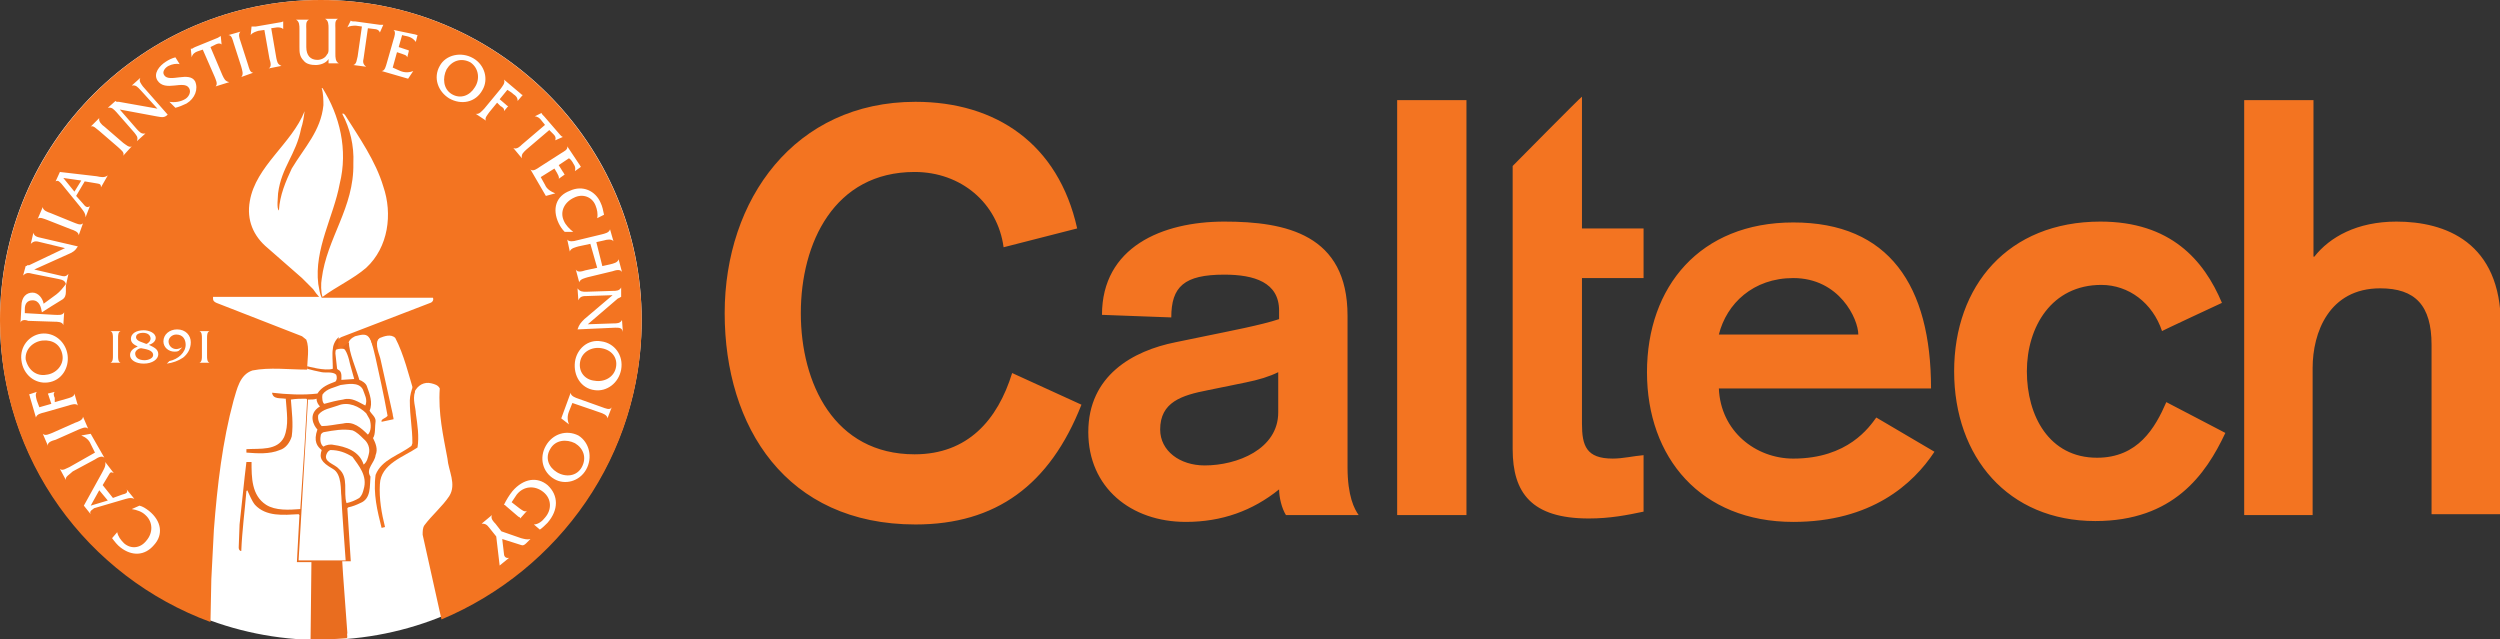 <?xml version="1.0" encoding="utf-8"?>
<!-- Generator: Adobe Illustrator 25.4.1, SVG Export Plug-In . SVG Version: 6.00 Build 0)  -->
<svg version="1.1"
	 id="svg4343" inkscape:version="0.91 r13725" sodipodi:docname="logo.svg" xmlns:cc="http://creativecommons.org/ns#" xmlns:dc="http://purl.org/dc/elements/1.1/" xmlns:inkscape="http://www.inkscape.org/namespaces/inkscape" xmlns:rdf="http://www.w3.org/1999/02/22-rdf-syntax-ns#" xmlns:sodipodi="http://sodipodi.sourceforge.net/DTD/sodipodi-0.dtd" xmlns:svg="http://www.w3.org/2000/svg"
	 xmlns="http://www.w3.org/2000/svg" xmlns:xlink="http://www.w3.org/1999/xlink" x="0px" y="0px" viewBox="0 0 292.2 74.7"
	 style="enable-background:new 0 0 292.2 74.7;" xml:space="preserve">
<rect x="0" y="0" width="292.2" height="74.7" fill="#333333" stroke="none"/>
<style type="text/css">
	.st0{fill:#F37421;}
	.st1{fill:#FFFFFF;}
	.st2{fill:#E96D1F;}
</style>
<path id="path12952" inkscape:connector-curvature="0" class="st0" d="M262.2,60.2h8.1V43c0-4.1,1.9-9.3,7.9-9.3c4.1,0,6,2,6,6.6
	v19.8h8.1V38c0-9.7-6.5-12.1-12.2-12.1c-4.6,0-7.8,1.8-9.6,4.1h-0.1V11.7l-8.1,0V60.2z M259.7,35.4c-2.1-5-6-9.5-14.2-9.5
	c-10.8,0-17.1,7.5-17.1,17.5c0,10,6.3,17.5,16.5,17.5c9.1,0,12.9-5.4,15.2-10.3l-6.9-3.6c-1.3,3-3.3,6.5-8.1,6.5
	c-5.6,0-8.2-4.9-8.2-10.1c0-5.2,2.9-10.1,8.7-10.1c3.2,0,6,2.1,7.1,5.4C252.6,38.7,259.7,35.4,259.7,35.4z M200.9,39.1
	c0.9-3.6,4-6.6,8.7-6.6c5.4,0,7.6,4.8,7.6,6.6C217.2,39.1,200.9,39.1,200.9,39.1z M225.7,45.4c0-12-4.9-19.4-16.1-19.4
	c-10.9,0-17.1,7.5-17.1,17.5c0,10,6.3,17.5,17.1,17.5c9.1,0,14-4.4,16.5-8.2l-6.8-4c-0.8,1.1-3.3,4.8-9.7,4.8
	c-4.4,0-8.5-3.2-8.7-8.2C200.9,45.4,225.7,45.4,225.7,45.4z M176.8,19.4v33.1c0,5.1,2.2,8.1,8.9,8.1c2.5,0,4.5-0.4,6.4-0.8v-6.6
	c-1.2,0.1-2.4,0.4-3.6,0.4c-3.1,0-3.6-1.5-3.6-4.1V32.5h7.2v-5.8h-7.2V11.3C184.8,11.3,176.8,19.4,176.8,19.4z M163.3,60.2h8.1V11.7
	h-8.1V60.2z M149.4,48.2c0,4.3-4.8,6.2-8.6,6.2c-2.9,0-5.2-1.7-5.2-4.2c0-3.2,2.5-4,5.6-4.6l4.4-0.9c1.5-0.3,2.8-0.7,3.8-1.2
	C149.4,43.4,149.4,48.2,149.4,48.2z M157.5,36.9c0-9.5-7.2-11-14.4-11c-7.3,0-14.3,3-14.3,10.9l8.1,0.3c0-3.6,1.5-5,6.2-5
	c3.5,0,6.4,0.9,6.4,4.2v1c-2.1,0.7-5.8,1.4-8.7,2l-3.4,0.7c-5,1-10.2,3.9-10.2,10.5c0,6.5,5,10.5,11.4,10.5c4.2,0,7.8-1.3,10.9-3.8
	c0,0.9,0.3,2.2,0.8,3h8.5c-0.5-0.7-1.3-2.2-1.3-5.6C157.5,54.5,157.5,36.9,157.5,36.9z M125.9,26.7c-2.2-9.9-9.5-14.8-18.9-14.8
	c-14.1,0-22.3,11.4-22.3,24.7s7.2,24.7,22.3,24.7c9.4,0,15.7-4.6,19.4-14l-8.1-3.7c-1.7,5.5-5.2,9.5-11.4,9.5
	c-9.4,0-13.3-8.3-13.3-16.5c0-8.2,3.9-16.5,13.3-16.5c5.4,0,9.7,3.6,10.4,8.8L125.9,26.7L125.9,26.7z"/>
<g id="XMLID_1_">
	<ellipse id="XMLID_54_" class="st1" cx="37.5" cy="37.4" rx="37.5" ry="37.4"/>
	<path id="XMLID_99_" class="st0" d="M71.9,38.3l-4.4,0.2c0.2-0.6,0.4-0.8,0.8-1.2l3.3-2.8l-3,0.1c-0.4,0-0.8,0-1,0.5l0,0l-0.1-1.4
		l0,0c0.3,0.4,0.6,0.4,1,0.4l3.1-0.1c0.4,0,0.8,0,1-0.4l0,0l0,1.1h0c-0.1,0-0.1,0.1-0.2,0.1l-0.2,0.1l-3.5,3l3-0.1
		c0.4,0,0.8,0,1-0.4h0l0.1,1.4l0,0C72.7,38.3,72.4,38.3,71.9,38.3 M72.6,43.2c-0.3,1.6-1.7,2.6-3.1,2.4c-1.6-0.2-2.5-1.7-2.3-3.3
		c0.2-1.5,1.5-2.7,3.1-2.4C71.8,40.1,72.9,41.5,72.6,43.2 M71,48.9L71,48.9c0-0.4-0.6-0.6-0.9-0.7l-3.2-1.1l-0.4,1
		c-0.2,0.5-0.2,1,0,1.5l0,0l-0.9-0.7l1.1-3l0,0c0,0.4,0.6,0.6,0.9,0.7l2.8,1c0.3,0.1,0.9,0.4,1.1,0l0,0L71,48.9z M68.5,54.9
		c-0.8,1.4-2.5,1.8-3.7,1.1c-1.4-0.8-1.8-2.5-1-3.9c0.8-1.4,2.4-1.9,3.8-1.2C68.9,51.7,69.3,53.5,68.5,54.9 M64,61.1
		c-0.3,0.3-0.6,0.6-0.9,0.8l-0.7-0.6l0,0c0.5,0,1-0.4,1.3-0.8c0.8-0.9,0.8-2.2-0.2-3c-1-0.8-2.3-0.7-3.1,0.3
		c-0.2,0.3-0.4,0.6-0.6,0.9l0.9,0.7c0.3,0.2,0.6,0.5,0.9,0.3l0,0l-0.8,0.9l0,0c0-0.1-0.1-0.2-0.2-0.2l-1.4-1.2
		c-0.1-0.1-0.2-0.2-0.3-0.2c0.3-0.6,0.6-1.1,1-1.6c1.3-1.5,2.9-1.7,4.1-0.7C65.3,57.9,65.3,59.6,64,61.1 M61.5,63.5
		c-0.2,0.2-0.4,0.3-0.6,0.2L58.7,63l0.2,1.7c0,0.2,0.1,0.6,0.6,0.5l0,0l-1.1,0.9L58,62.7l-0.8-1c-0.3-0.4-0.5-0.5-0.9-0.5l0,0l1.2-1
		l0,0c-0.2,0.4,0.2,0.8,0.4,1l0.7,0.9l2.3,0.8c0.4,0.1,0.7,0.2,1.1,0.1L61.5,63.5z M55.6,13.3c0.4,0.1,0.7-0.3,1-0.6l1.9-2.3
		c0.2-0.3,0.6-0.7,0.4-1.1l0,0l1.9,1.6c0.1,0.1,0.2,0.2,0.3,0.2l0,0l-0.6,0.7l0,0c0-0.4-0.2-0.6-0.5-0.8c-0.2-0.2-0.4-0.3-0.7-0.5
		l-0.9,1.1l0.7,0.6c0.1,0.1,0.2,0.2,0.3,0.2l0,0l-0.5,0.6l0,0c0.1-0.3-0.2-0.5-0.4-0.6l-0.4-0.4l-0.9,1.1c-0.2,0.3-0.6,0.7-0.4,1
		l0,0L55.6,13.3L55.6,13.3z M52.5,11.5c-1.3-0.8-1.9-2.4-1.1-3.8c0.7-1.3,2.5-1.7,3.9-0.9c1.4,0.8,1.8,2.5,1.1,3.7
		C55.6,12,53.9,12.3,52.5,11.5 M63.3,13.2L63.3,13.2c0,0.1,0.1,0.2,0.2,0.3l0.1,0.1l1.9,2.2c0.1,0.1,0.2,0.2,0.3,0.2l0,0l-0.9,0.4
		l0,0c0.1-0.3,0-0.5-0.2-0.7l-0.5-0.5l-2.7,2.3c-0.3,0.3-0.6,0.5-0.5,1l0,0l-1-1.2l0,0c0.4,0.2,0.8-0.2,1-0.4l2.7-2.3l-0.4-0.5
		c-0.2-0.3-0.5-0.5-0.8-0.5l0,0L63.3,13.2z M66.3,17.1L66.3,17.1l1.4,2.1c0.1,0.1,0.1,0.2,0.2,0.3l0,0L67.2,20l0,0
		c0.1-0.4,0-0.6-0.2-0.9c-0.1-0.2-0.3-0.5-0.5-0.6l-1.2,0.8l0.5,0.8c0.1,0.1,0.1,0.2,0.2,0.3l0,0l-0.7,0.5l0,0
		c0.1-0.2-0.1-0.5-0.2-0.7l-0.3-0.5l-1.6,1l0.5,0.9c0.2,0.5,0.7,0.8,1.2,1l0,0l-1.1,0.3L62,19.8l0,0c0.3,0.3,0.8-0.1,1.1-0.3
		l2.5-1.6C65.9,17.7,66.4,17.5,66.3,17.1 M70.2,23.7c0.2,0.4,0.3,0.9,0.4,1.4l-0.8,0.4c0.1-0.5,0-1-0.2-1.5c-0.4-1-1.5-1.4-2.5-0.9
		c-1.1,0.5-1.7,1.6-1.2,2.7c0.2,0.5,0.7,1,1.1,1.3l0,0l-1,0c-0.3-0.3-0.5-0.6-0.7-1c-0.8-1.7-0.3-3.2,1.3-3.8
		C68.1,21.6,69.6,22.3,70.2,23.7 M71.3,26.8L71.3,26.8l0.4,1.4l0,0c-0.2-0.3-0.8-0.2-1.1-0.1l-0.9,0.2l0.7,2.8l0.9-0.2
		c0.4-0.1,0.9-0.2,1-0.6l0,0l0.4,1.5l0,0c-0.2-0.4-0.8-0.2-1.1-0.1l-2.9,0.7c-0.3,0.1-0.9,0.2-1,0.6l0,0l-0.4-1.5l0,0
		c0.2,0.4,0.8,0.2,1.1,0.1l1.4-0.3L69,28.5l-1.4,0.3c-0.3,0.1-0.9,0.2-1,0.6l0,0L66.3,28l0,0c0.2,0.3,0.8,0.2,1.1,0.1l2.9-0.7
		C70.7,27.3,71.2,27.2,71.3,26.8 M48.6,4.9L48.6,4.9c-0.2-0.3-0.5-0.5-0.8-0.6c-0.3-0.1-0.5-0.1-0.8-0.2l-0.4,1.4l0.9,0.3
		c0.1,0,0.2,0.1,0.3,0.1l0,0l-0.2,0.8l0,0c-0.1-0.3-0.4-0.3-0.6-0.4l-0.6-0.2l-0.5,1.8l0.9,0.4c0.5,0.2,1,0.2,1.5,0l0,0l-0.6,0.9
		l-3.1-0.9l0,0c0.4,0,0.5-0.6,0.6-0.9l0.8-2.8c0.1-0.3,0.3-0.9,0-1.1l0,0L48.4,4c0.1,0,0.3,0.1,0.4,0.1l0,0L48.6,4.9L48.6,4.9z
		 M42.8,31.3c-1.5,1.3-3.5,2.2-5.1,3.4c-0.2-0.5-0.2-1.6-0.1-2.1c0.6-4.8,3.8-8.3,3.7-13.5c0.1-2.1-0.4-4.1-1.3-5.8
		c0.2-0.1,0.2,0.1,0.3,0.1c1.7,2.7,3.6,5.4,4.5,8.4C45.9,25,45.4,28.9,42.8,31.3 M38.4,7.4l0-0.5c-0.3,0.5-1,0.7-1.5,0.7
		c-0.5,0-1.1-0.1-1.4-0.5C35,6.6,35,6.1,35,5.5l0-2.1c0-0.4,0-0.9-0.4-1.1v0l1.5,0v0c-0.4,0.2-0.3,0.7-0.3,1.1l0,2.1
		c0,1,0.5,1.5,1.3,1.5c0.4,0,0.9-0.2,1.1-0.6c0.2-0.2,0.2-0.4,0.2-0.7l0-2.4c0-0.4,0-0.9-0.4-1.1v0l1.5,0l0,0
		c-0.4,0.2-0.3,0.7-0.3,1.1l0,3c0,0.4,0,0.9,0.4,1.1v0L38.4,7.4z M33.1,3.4L33.1,3.4c-0.2-0.2-0.5-0.2-0.7-0.2l-0.7,0.1l0.6,3.5
		c0.1,0.4,0.1,0.7,0.6,0.9l0,0l-1.5,0.3l0,0c0.4-0.2,0.2-0.8,0.1-1.1l-0.6-3.4l-0.7,0.1c-0.3,0.1-0.7,0.2-0.9,0.5l0,0l0.1-1l0,0
		c0.1,0,0.2,0,0.3,0l0.2,0l2.9-0.5c0.1,0,0.3-0.1,0.3-0.1l0,0L33.1,3.4L33.1,3.4z M28.2,9L28.2,9c0.3-0.3,0.1-0.8,0-1.2L27.3,5
		c-0.1-0.3-0.2-0.9-0.6-0.9l0,0l1.4-0.4l0,0c-0.3,0.3-0.1,0.8,0,1.1l0.9,2.8c0.1,0.3,0.2,0.9,0.6,0.9l0,0L28.2,9z M25.2,10.1
		L25.2,10.1c0.3-0.3,0-0.8-0.1-1.1l-1.4-3.2L23.1,6c-0.3,0.1-0.6,0.3-0.7,0.7l0,0l-0.1-1l0,0c0.1,0,0.2,0,0.3-0.1l0.2-0.1l2.7-1.1
		c0.1-0.1,0.2-0.1,0.3-0.2l0,0l0.1,1l0,0c-0.2-0.2-0.5-0.1-0.7,0l-0.6,0.3l1.4,3.3c0.2,0.4,0.3,0.7,0.8,0.8l0,0L25.2,10.1L25.2,10.1
		z M24.5,38.7c-0.3,0.1-0.3,0.5-0.3,0.8v2.1c0,0.3,0,0.7,0.3,0.8v0h-1.2v0c0.3-0.1,0.3-0.5,0.3-0.8v-2.1c0-0.3,0-0.7-0.3-0.8v0
		L24.5,38.7L24.5,38.7z M21.8,12.1c-0.4,0.2-0.9,0.4-1.3,0.5l-0.7-0.7c0.6,0.1,1.3,0,1.8-0.3c0.4-0.2,0.8-0.8,0.5-1.3
		c-0.6-1-2.8,0.5-3.7-0.9c-0.5-0.8,0.2-1.7,1-2.2c0.3-0.2,0.7-0.4,1.1-0.5l0.5,0.8c-0.4-0.1-0.9,0-1.3,0.2c-0.4,0.2-0.8,0.7-0.5,1.1
		c0.6,0.9,2.9-0.5,3.6,0.7C23.2,10.4,22.8,11.5,21.8,12.1 M21.4,41.8c-0.6,0.4-1.2,0.6-1.9,0.7l0.3-0.3c1-0.2,1.9-1,1.9-1.9
		c0-0.6-0.3-1.2-1.1-1.2c-0.5,0-0.9,0.4-0.9,0.8c0,0.5,0.4,0.9,0.9,0.9c0.2,0,0.5-0.1,0.7-0.2L20.9,41c-0.2,0.1-0.3,0.1-0.5,0.1
		c-0.7,0-1.3-0.5-1.3-1.2c0-0.8,0.7-1.4,1.6-1.4c1,0,1.6,0.7,1.6,1.5C22.3,40.8,21.9,41.4,21.4,41.8 M18.3,13.6L14,12.8l2,2.3
		c0.3,0.3,0.5,0.6,1,0.5l0,0l-1,0.9l0,0c0.2-0.5-0.1-0.7-0.3-1l-2.1-2.4c-0.3-0.3-0.5-0.6-1-0.5l0,0l0.9-0.8l0,0
		c0.1,0.1,0.1,0.1,0.2,0.1l0.2,0l4.5,0.8l-2-2.2c-0.3-0.3-0.5-0.6-1-0.5l0,0l1-0.9l0,0c-0.2,0.4,0.1,0.7,0.3,1l2.9,3.3
		C19.2,13.8,18.9,13.7,18.3,13.6 M18,63.7C16.9,65,15.4,65,14.1,64c-0.4-0.3-0.7-0.7-1-1.1l0.6-0.7c0.1,0.5,0.4,0.9,0.8,1.3
		c0.8,0.7,1.9,0.6,2.6-0.3c0.8-0.9,0.8-2.2-0.1-3c-0.4-0.4-1-0.6-1.6-0.7l0,0l0.9-0.4c0.4,0.1,0.7,0.3,1.1,0.6
		C18.9,60.9,19.1,62.5,18,63.7 M10.6,60.1L10.6,60.1l-0.8-1l2.1-3.8c0.2-0.4,0.5-0.8,0.4-1.3l0,0l1,1.3l0,0
		c-0.4-0.2-0.4-0.1-0.7,0.4l-0.6,1l1.2,1.5l1.1-0.4c0.4-0.1,0.7-0.2,0.5-0.6l0,0l0.9,1.1l0,0c-0.5-0.2-0.9,0-1.3,0.1l-3.4,1
		C10.8,59.6,10.4,59.7,10.6,60.1 M7.7,56.1L7.7,56.1l-0.7-1.3l0,0c0.3,0.3,0.8-0.1,1.1-0.2l3-1.7l-0.5-1c-0.2-0.5-0.6-0.8-1.1-1l0,0
		l1.1-0.2l1.6,2.8l0,0c-0.3-0.3-0.8,0-1.1,0.2l-2.6,1.4C8.1,55.5,7.6,55.7,7.7,56.1 M5.6,52.1L5.6,52.1l-0.6-1.4l0,0
		c0.3,0.3,0.8,0,1.1-0.1l2.7-1.2c0.3-0.1,0.9-0.3,0.9-0.7l0,0l0.6,1.4l0,0c-0.3-0.3-0.8,0-1.1,0.1l-2.7,1.2
		C6.1,51.5,5.5,51.7,5.6,52.1 M4.2,48.8L4.2,48.8l-0.7-2.4c0-0.1-0.1-0.3-0.1-0.3l0,0l0.9-0.3l0,0c-0.2,0.3-0.1,0.6,0,1
		c0.1,0.3,0.2,0.5,0.3,0.8l1.4-0.4l-0.3-0.9c0-0.1-0.1-0.2-0.1-0.3l0,0l0.8-0.2l0,0c-0.2,0.2-0.1,0.5,0,0.7L6.4,47l1.4-0.4
		c0.3-0.1,0.9-0.2,0.9-0.6l0,0l0.4,1.4l0,0c-0.2-0.3-0.8-0.1-1.1,0l-2.8,0.8C4.8,48.3,4.3,48.4,4.2,48.8 M4.8,39
		c1.6-0.2,2.9,1,3.1,2.5c0.2,1.5-0.7,3-2.3,3.2c-1.5,0.2-2.9-0.9-3.1-2.6C2.3,40.5,3.4,39.2,4.8,39 M2.4,37.7L2.4,37.7l0.1-1.9
		c0-1.1,0.6-1.6,1.3-1.6c0.7,0,1.2,0.7,1.3,1.3l1.5-1.1c0.4-0.3,0.8-0.8,1.1-1.2c-0.1-0.4-0.4-0.5-0.9-0.6L3.8,32
		c-0.4-0.1-0.7-0.2-1.1,0.2l0,0L3,31.1l0,0c0.1,0,0.1,0,0.2-0.1L3.4,31l4.2-2l-2.9-0.7c-0.4-0.1-0.7-0.2-1.1,0.2l0,0l0.3-1.3l0,0
		c0.1,0.4,0.4,0.5,0.9,0.6l4.3,1c-0.3,0.5-0.6,0.7-1.1,0.9L4,31.5l3,0.7C7.4,32.3,7.7,32.4,8,32l0,0l-0.3,1.4l0,0l0,0.7
		c0,0.4-0.1,0.7-0.4,0.9L6,35.8l-1.1,0.7c-0.1-0.6-0.3-1.4-1.1-1.4c-0.6,0-0.9,0.4-0.9,1c0,0.2,0,0.4,0,0.5l3.5,0.2
		c0.4,0,0.9,0.1,1.1-0.3l0,0l-0.1,1.5l0,0c-0.1-0.4-0.7-0.4-1.1-0.4l-3-0.1C3.1,37.4,2.5,37.3,2.4,37.7 M5,24.2L5,24.2
		c0,0.4,0.6,0.6,0.9,0.7L8.6,26c0.3,0.1,0.8,0.4,1.1,0.1l0,0l-0.5,1.4l0,0c0-0.4-0.6-0.6-0.9-0.7l-2.8-1.1c-0.3-0.1-0.9-0.4-1.1-0.1
		l0,0L5,24.2z M7,20.1l4.3,0.5c0.5,0.1,0.9,0.2,1.3-0.1l0,0l-0.8,1.4l0,0c0-0.4-0.1-0.4-0.7-0.5l-1.2-0.2l-1,1.7l0.8,0.9
		c0.3,0.4,0.5,0.5,0.8,0.3l0,0L10,25.4l0,0c0-0.5-0.3-0.8-0.6-1.2l-2.2-2.7c-0.2-0.2-0.4-0.5-0.7-0.3l0,0L7,20.1z M13.8,39.5v2.1
		c0,0.3,0,0.7,0.3,0.8v0h-1.2v0c0.3-0.1,0.3-0.5,0.3-0.8v-2.1c0-0.3,0-0.7-0.3-0.8v0h1.2v0C13.8,38.8,13.8,39.2,13.8,39.5
		 M18.5,41.4c0,0.6-0.7,1.1-1.7,1.1c-0.9,0-1.6-0.4-1.6-1c0-0.5,0.4-0.8,0.9-1c-0.4-0.2-0.8-0.4-0.8-0.9c0-0.6,0.6-1,1.5-1
		c0.6,0,1.4,0.3,1.4,0.9c0,0.4-0.4,0.7-0.8,0.8C18,40.6,18.5,40.8,18.5,41.4 M11.6,13.8L11.6,13.8c-0.1,0.4,0.3,0.8,0.6,1l2.2,1.9
		c0.3,0.2,0.7,0.6,1,0.4l0,0l-1,1.1l0,0c0.2-0.4-0.3-0.7-0.6-1l-2.2-1.9c-0.3-0.2-0.7-0.7-1-0.5l0,0L11.6,13.8z M41,2.4L41,2.4
		c0.1,0.1,0.2,0.1,0.3,0.1l0.2,0l2.9,0.4c0.1,0,0.3,0,0.4,0l0,0l-0.4,0.9l0,0c-0.1-0.3-0.4-0.4-0.6-0.4L43,3.3l-0.5,3.5
		c-0.1,0.4-0.1,0.7,0.3,1l0,0l-1.5-0.2l0,0c0.4-0.1,0.4-0.7,0.5-1l0.5-3.5l-0.7-0.1c-0.3,0-0.7,0-1,0.2l0,0L41,2.4z M37.5,0
		C16.8,0,0,16.8,0,37.5c0,16.2,10.2,29.9,24.6,35.2l0.1-5l0.3-5.8c0.4-5.2,1-10.3,2.3-15.1c0.4-1.3,0.7-3,2.2-3.5
		c2-0.4,4.3-0.1,6.4-0.1c0-1.1,0.3-2.5-0.1-3.5l-0.5-0.4l-10-3.9c-0.2-0.1-0.4-0.2-0.4-0.5l0-0.2h12.4c-0.2-0.2-0.5-0.6-0.7-0.9
		l-1.3-1.3L31.3,29c-1.7-1.4-2.5-3.3-2.1-5.5c0.7-4.1,4.9-6.7,6.4-10.5c-0.1,0.8-0.2,1.4-0.4,2c-0.6,3.1-2.3,4.5-2.7,7.6
		c0,0.4-0.2,1.8,0.1,2c0.1-1.8,0.8-3.4,1.5-4.9c1.5-2.5,3.4-4.4,3.7-7.4c0-0.5,0-1.4-0.2-2l0.1,0c2,3.2,3,7.2,2,11.2
		c-0.7,3.8-3,7.6-2.5,11.7c0.1,0.6,0.2,1.2,0.4,1.6h13c0.1,0.2,0,0.5-0.3,0.6l-10.4,4c-0.4,0.2-0.7,0.6-0.7,1c0.1,0.2-0.1,0.4,0,0.5
		c0.5-0.2,1.1-0.2,1.5,0.1c0.1-0.2,0-0.5,0-0.7c0-0.5,0.4-0.8,0.8-1c0.5-0.1,1.2-0.4,1.6,0.1c0.4,0.5,0.4,1.1,0.8,1.5
		c0-0.5,0-1.1,0.5-1.4c0.5-0.2,1.3-0.5,1.8,0c1,1.9,1.6,4.4,2.2,6.4c0.4-0.9,1.2-1.3,2-1.1c0.4,0.1,0.8,0.2,1,0.6
		c-0.2,2.9,0.4,5.5,0.9,8.2c0.1,1.4,1.1,3,0.2,4.4c-0.8,1.2-2,2.2-2.9,3.4c-0.2,0.3-0.2,0.7-0.2,1.1l2.2,9.9
		C65.4,66.6,75,53.2,75,37.5C75,16.8,58.2,0,37.5,0 M67.2,51.8c-1-0.5-2.3-0.4-2.9,0.7c-0.6,1-0.2,2.1,0.8,2.7
		c1,0.6,2.3,0.5,2.9-0.6C68.6,53.5,68.2,52.4,67.2,51.8 M70.3,40.7c-1.1-0.2-2.3,0.4-2.5,1.6c-0.2,1.2,0.6,2.1,1.7,2.2
		c1.1,0.2,2.3-0.4,2.5-1.6C72.2,41.8,71.5,40.9,70.3,40.7 M16.7,38.9c-0.3,0-0.8,0.1-0.8,0.5c0,0.5,0.8,0.6,1.2,0.8
		c0.3-0.1,0.5-0.4,0.5-0.6C17.6,39.2,17.3,38.9,16.7,38.9 M55,7.3c-1.1-0.6-2.2-0.2-2.8,0.8c-0.5,1-0.4,2.3,0.6,2.9
		c1,0.6,2.1,0.2,2.7-0.8C56.1,9.3,56,8,55,7.3 M15.8,41.3c0,0.5,0.4,0.8,1.1,0.8c0.4,0,1-0.2,1-0.6c0-0.6-0.9-0.7-1.4-0.8
		C16.2,40.7,15.8,41,15.8,41.3 M9.5,21.1l-2.1-0.3l1.3,1.6L9.5,21.1z M5.4,43.8c1.1-0.1,2.1-1.1,1.9-2.3c-0.2-1.2-1.1-1.8-2.3-1.7
		c-1.1,0.1-2.1,1-2,2.2C3.3,43.3,4.3,44,5.4,43.8 M10.6,59.1l2-0.6l-1-1.2L10.6,59.1L10.6,59.1z"/>
	<path id="XMLID_100_" class="st0" d="M44.3,39.5c-0.6,0.7,0.1,2,0.2,2.6l1.4,6.3c0,0.2,0.1,0.4,0.1,0.6c-0.5,0.1-0.9,0.2-1.4,0.3
		c-0.1-0.3,0.4-0.4,0.6-0.6l0.1-0.1c-0.5-2.8-1-4.9-1.3-6.3c-0.1-0.5-0.6-2.7-0.9-3.1L44.3,39.5z"/>
	<path id="XMLID_107_" class="st2" d="M43,50.8c-0.8-0.8-1.7-1.6-2.9-1.3c-0.9,0.1-1.7,0.3-2.5,0.3c-0.3-0.3-0.5-0.8-0.4-1.3
		c0.5-0.7,1.5-0.8,2.3-1.1c1.2-0.5,2.5,0.1,3.3,0.9l0.4,0.7C43.4,49.6,43.4,50.4,43,50.8 M43.1,53.1c-0.1,0.4-0.2,0.9-0.6,1.2
		c-0.5-1.6-2.1-2.1-3.5-2.3c-0.4-0.1-0.9,0-1.2,0.2c-0.4-0.3-0.4-0.9-0.3-1.4c0.1-0.2,0.3-0.3,0.4-0.3c1.1-0.2,2.2-0.4,3.3-0.2
		c0.5,0.2,0.9,0.6,1.3,1C43,51.7,43.3,52.4,43.1,53.1 M42.5,57.2c-0.1,0.4-0.2,0.7-0.5,1c-0.5,0.3-1,0.5-1.5,0.6
		c-0.4-1.3,0.3-3-0.9-4c-0.5-0.6-1.9-0.8-1.4-1.8c0.1-0.2,0.2-0.3,0.4-0.4c1,0,1.8,0.3,2.6,0.8C41.9,54.4,43,55.6,42.5,57.2
		 M40.4,65.5c-1.2,0-5.5,0-5.5,0L36,46.7c0.4,0,0.8,0,1-0.1c0,0.4,0.2,0.7,0.4,0.9c-1.5,0.9-0.7,2.3-0.3,2.7c-0.5,1.4,0,2,0.5,2.4
		c-0.3,0.9-0.1,1.4,1.3,2.2c1.1,0.6,0.9,2.6,1,3.2C39.9,58.7,40.4,65.5,40.4,65.5 M37.7,46.1c0.5-0.7,1.4-0.8,2.1-1.1
		c0.8-0.1,2.1-0.4,2.6,0.5c0.2,0.6,0.6,1.2,0.3,1.9c-0.8-0.4-1.6-1-2.6-0.7c-0.7,0.1-1.5,0.3-2.2,0.5C37.7,47.1,37.6,46.5,37.7,46.1
		 M43.9,49.2c0-0.5-0.5-0.8-0.7-1.2c0.4-0.9,0-2-0.3-2.8c-0.1-0.4-0.6-0.7-0.9-0.8c-0.3-1.1-1.3-3.4-1.2-4.4L40,40.6
		c0.5,0.2,0.8,1.4,0.9,1.9l0.5,1.8l-1.5,0.1c0-0.4,0.1-1-0.4-1.2l-0.1-0.1l-0.2-1.8c0-0.4,0.1-0.6,0.3-0.7l0.1-1.2
		c-0.5,0.4-0.7,1.1-0.7,1.4c-0.1,0.5,0,1.5,0,2.3c-0.9,0.3-3-0.3-3-0.3v0.3c0.3,0.1,1.2,0.3,1.7,0.4c0.5,0.1,1.3-0.1,1.7,0.3
		c0.1,0.3,0.1,0.6-0.1,0.8c-0.8,0.3-1.6,0.6-2.1,1.4c-1.7,0.2-3.6,0.1-5.3-0.1c0.1,0.8,1,0.6,1.5,0.7l0.1,0c0.1,1.5,0.4,3.1-0.2,4.5
		c-0.8,1.6-2.8,1.3-4.4,1.4l0,0.4c1.3,0.1,2.7,0.2,3.9-0.3c0.7-0.2,1.2-0.9,1.4-1.6c0.2-1.5,0-2.9-0.1-4.3c0.6-0.1,1.2-0.1,1.8-0.1
		l0.1,0.1l-0.3,5.3l-0.5,7.5c-1.3,0.1-2.9,0.2-4-0.5c-1.7-1.1-1.7-3.2-1.7-5l-0.6,0l-0.2,1.7L28,61.3L27.9,64c0,0.2,0.1,0.4,0.3,0.4
		c0.1-2.4,0.4-4.6,0.6-7l0.1-0.1c0.3,0.6,0.5,1.2,0.9,1.7c1.3,1.4,3.3,1.2,5.1,1.1l0.1,0.1l-0.3,5.5l1.4,0l0.3,0l-0.1,9
		c1.3,0.1,2.8,0,4.2-0.1c0.2-0.1,0-0.4,0.1-0.6l-0.5-6.8l-0.1-1.6l1,0l-0.4-6.2l0.1-0.1c0.5-0.1,1-0.3,1.4-0.5
		c1.3-0.5,1.1-2,1.2-3.1c-0.6-0.9,0.5-1.6,0.6-2.5c0.3-0.7,0-1.4-0.3-2C43.9,50.8,43.8,49.9,43.9,49.2"/>
	<path id="XMLID_108_" class="st0" d="M48.6,48.3c0-0.6-0.4-1.6-0.1-2.5l-0.2-0.7c-0.2,0.4-0.4,1.2-0.4,1.7c0,2,0.3,3.1,0.3,5
		l-0.1,0.3c-1.4,1.1-3.5,1.6-4.2,3.4c-0.3,2.2,0.2,4.2,0.7,6.2l0.4-0.1c-0.4-1.6-0.7-3.3-0.6-5c0.1-2.4,2.8-3.2,4.4-4.3
		C49,51,48.8,49.7,48.6,48.3"/>
</g>
</svg>
